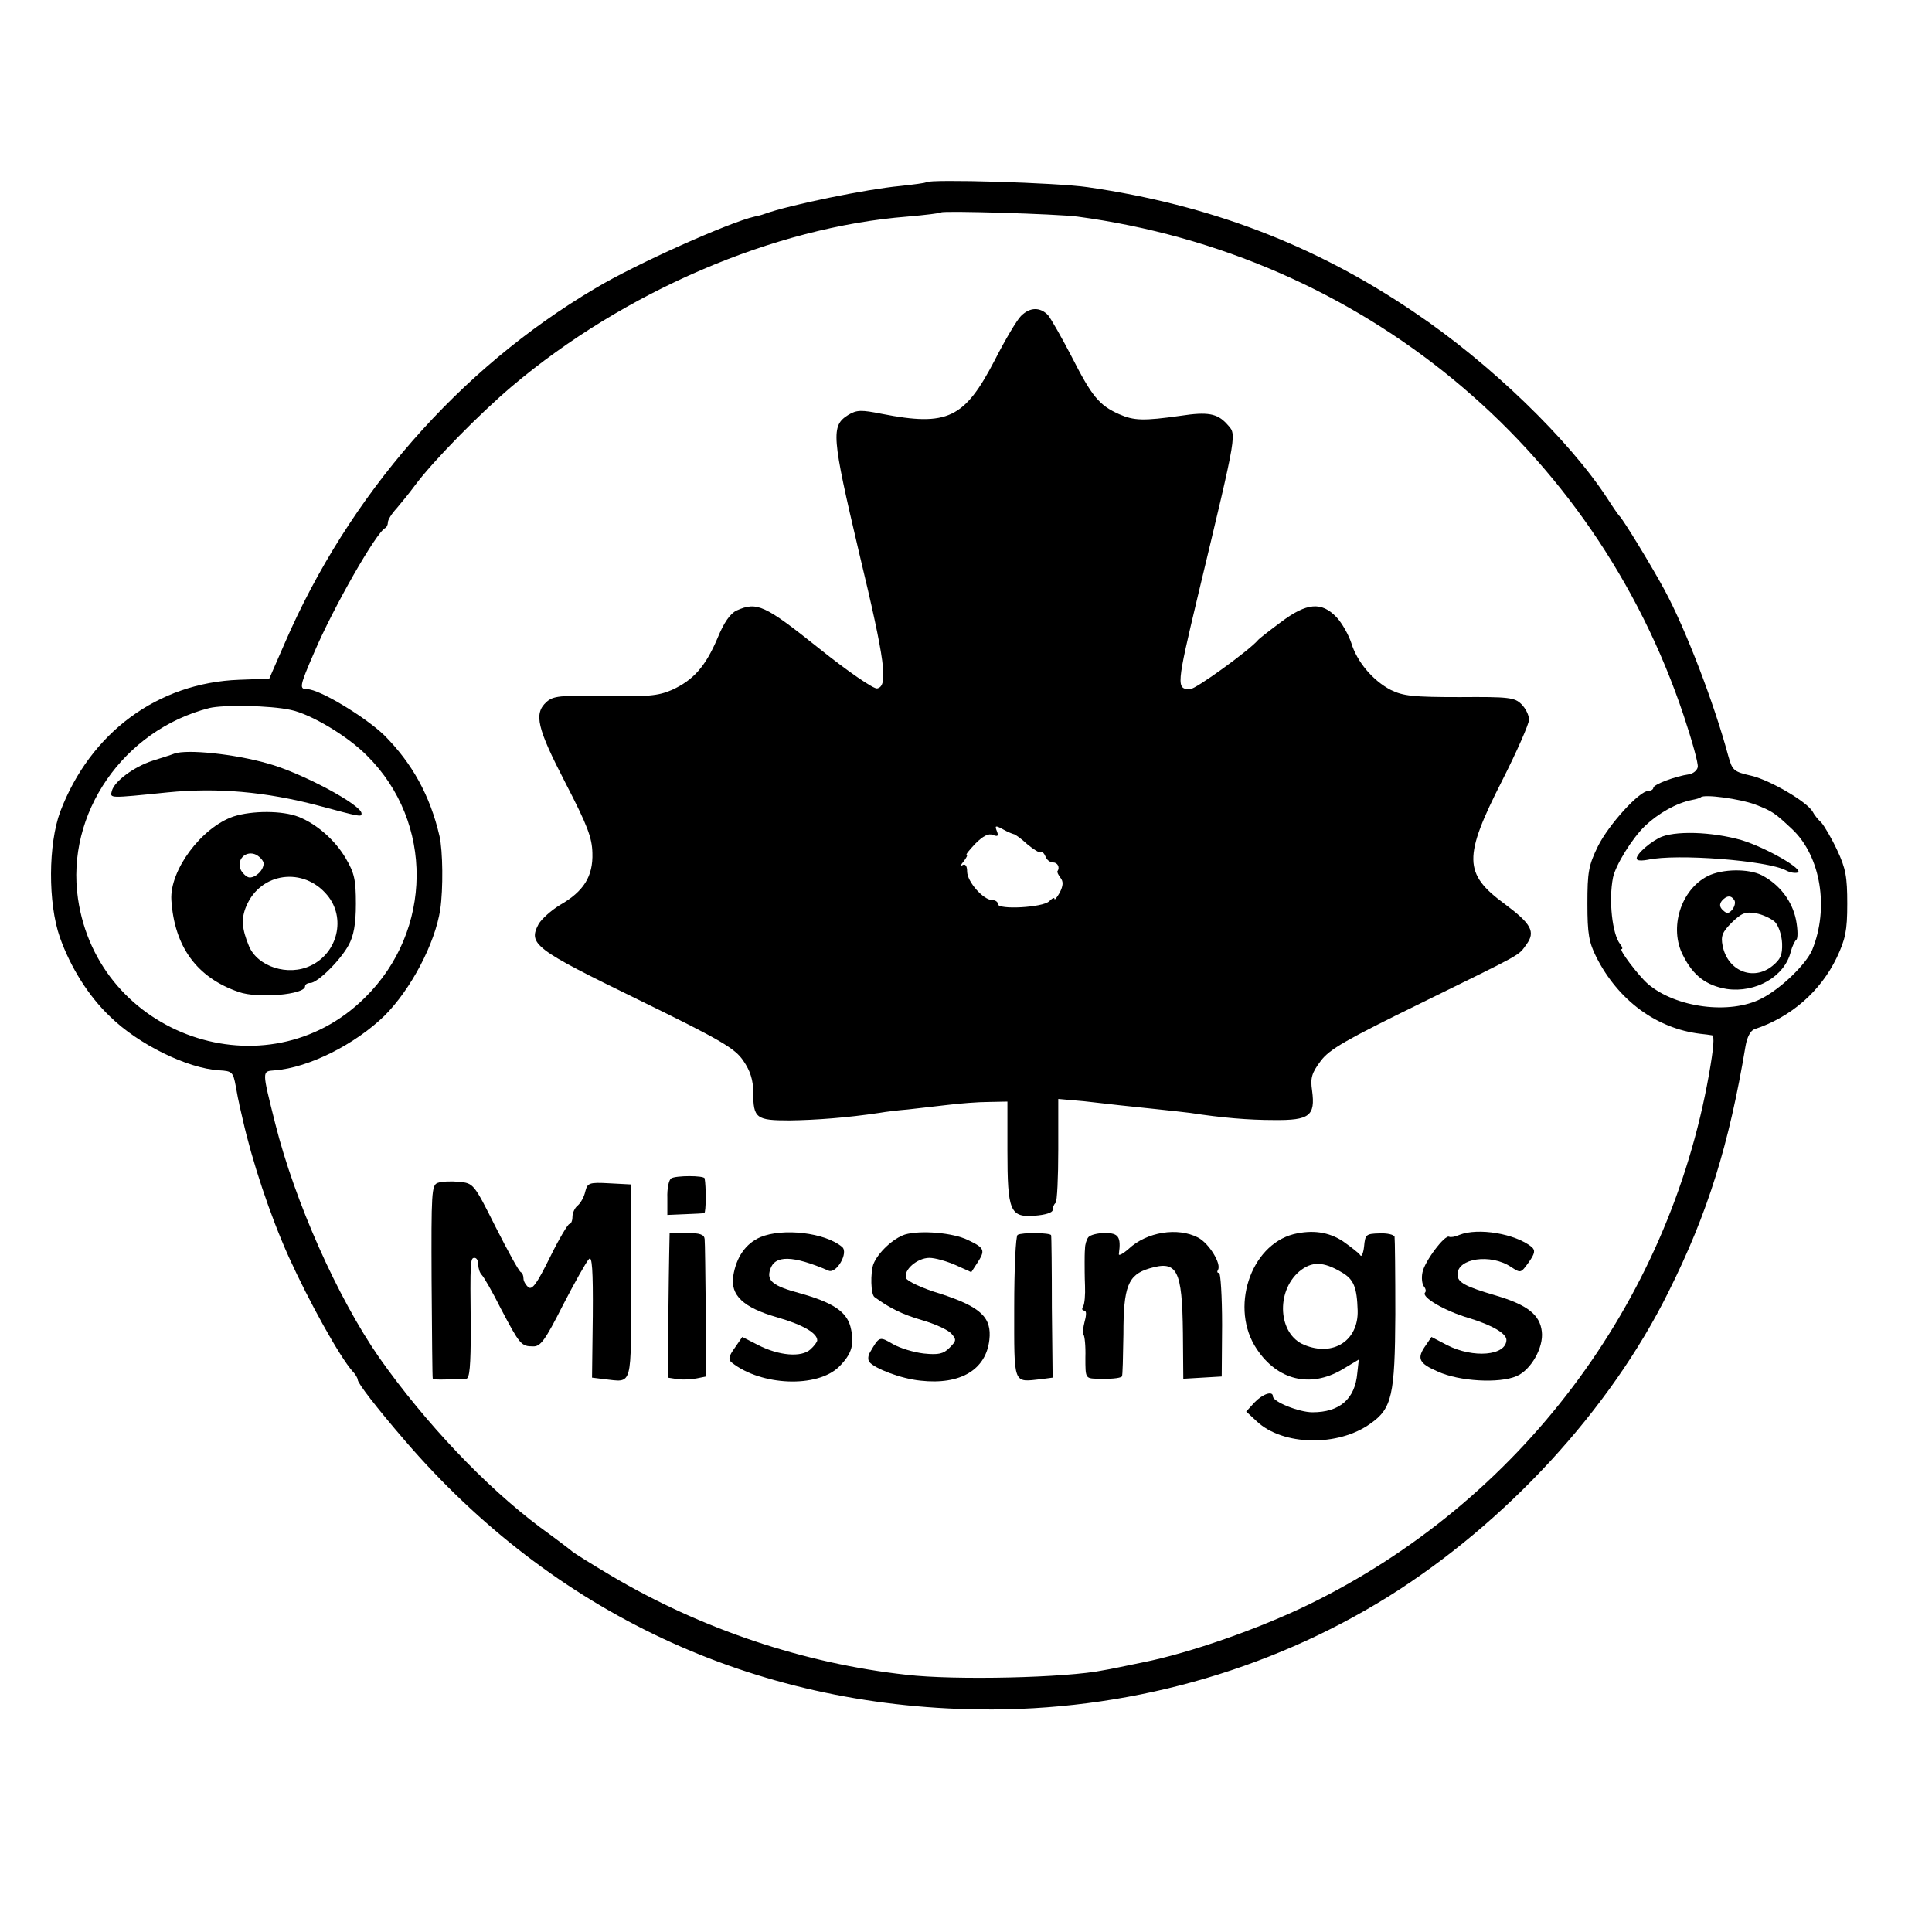 <?xml version="1.0" standalone="no"?>
<!DOCTYPE svg PUBLIC "-//W3C//DTD SVG 20010904//EN"
 "http://www.w3.org/TR/2001/REC-SVG-20010904/DTD/svg10.dtd">
<svg version="1.0" xmlns="http://www.w3.org/2000/svg"
 width="513pt" height="513pt" viewBox="0 0 513 513"
 preserveAspectRatio="xMidYMid meet">
<g transform="translate(0,513) scale(0.1,-0.1)"
fill="#000000" stroke="none">
<path d="M2459 4646 c-2 -2 -33 -6 -70 -10 -86 -8 -293 -50 -359 -74 -8 -3
-20 -6 -26 -7 -67 -15 -316 -126 -424 -191 -362 -214 -654 -549 -824 -942
l-41 -94 -80 -3 c-216 -8 -395 -140 -475 -350 -32 -86 -33 -243 -1 -334 28
-79 76 -156 133 -210 75 -74 206 -138 290 -143 34 -2 37 -4 44 -42 4 -23 8
-43 9 -46 0 -3 5 -21 9 -40 25 -112 73 -257 123 -368 53 -117 135 -265 169
-303 8 -8 14 -19 14 -23 0 -9 50 -74 125 -161 394 -458 924 -706 1525 -714
387 -5 766 100 1087 300 311 195 588 495 743 808 105 210 161 391 205 654 4
23 13 40 23 44 98 32 176 101 219 190 23 49 28 71 28 143 0 72 -4 94 -27 143
-15 32 -34 64 -42 73 -9 8 -19 21 -23 29 -15 26 -112 83 -162 95 -48 11 -51
14 -62 53 -37 138 -113 337 -170 442 -33 61 -109 186 -119 195 -3 3 -17 23
-31 45 -102 157 -313 361 -514 496 -262 178 -542 285 -867 332 -81 12 -419 22
-429 13z m401 -91 c754 -101 1372 -610 1611 -1326 22 -66 39 -127 37 -136 -2
-9 -12 -17 -23 -19 -36 -5 -95 -27 -95 -36 0 -4 -6 -8 -13 -8 -24 0 -105 -89
-134 -147 -25 -51 -28 -69 -28 -153 0 -80 4 -102 24 -142 58 -114 159 -189
276 -203 11 -1 25 -3 31 -4 7 -1 4 -35 -8 -103 -108 -611 -504 -1136 -1064
-1409 -132 -64 -314 -128 -439 -153 -44 -9 -91 -19 -105 -21 -96 -20 -395 -27
-523 -12 -273 30 -546 122 -784 263 -54 32 -100 61 -103 64 -3 3 -41 32 -85
64 -146 109 -306 278 -428 451 -111 160 -224 414 -276 621 -36 144 -36 139 -1
142 90 7 213 69 291 145 70 70 134 191 148 282 8 54 7 156 -2 195 -25 108 -73
194 -147 268 -51 49 -172 122 -204 122 -22 0 -21 7 18 97 51 120 166 321 189
331 4 2 7 9 7 15 0 7 10 23 23 37 12 14 34 41 48 60 48 65 172 191 258 264
298 252 696 423 1051 451 47 4 87 9 89 11 6 5 307 -4 361 -11z m-2088 -1310
c53 -11 151 -69 203 -122 177 -176 175 -464 -6 -642 -260 -258 -709 -103 -762
263 -33 226 121 448 349 506 38 9 161 7 216 -5z m3888 -251 c47 -18 53 -23 99
-66 76 -72 98 -210 53 -320 -16 -38 -83 -103 -134 -129 -84 -44 -229 -25 -303
39 -25 22 -78 92 -69 92 3 0 2 6 -4 13 -21 26 -31 117 -19 177 7 33 50 103 85
137 36 34 84 61 125 69 11 2 21 5 23 7 9 9 103 -4 144 -19z"/>
<path d="M2711 4291 c-11 -11 -42 -63 -70 -118 -80 -154 -125 -176 -299 -142
-55 11 -67 11 -90 -3 -46 -29 -44 -55 29 -365 70 -291 78 -355 48 -361 -9 -2
-79 46 -155 107 -144 115 -164 124 -218 100 -17 -8 -34 -32 -51 -74 -32 -75
-64 -111 -121 -137 -37 -16 -64 -18 -178 -16 -120 2 -137 0 -155 -16 -34 -31
-25 -69 50 -214 59 -114 71 -146 72 -187 2 -62 -23 -102 -86 -138 -23 -14 -49
-37 -57 -51 -28 -53 -11 -66 264 -200 223 -109 258 -130 280 -163 18 -26 26
-51 26 -83 0 -70 8 -75 97 -75 70 1 151 7 238 20 17 3 50 7 75 9 25 3 72 8
105 12 33 4 82 8 110 8 l50 1 0 -130 c0 -162 7 -178 73 -173 27 2 47 8 47 15
0 6 3 15 8 19 4 4 7 68 7 142 l0 134 68 -6 c37 -4 81 -9 97 -11 17 -2 59 -6
95 -10 36 -4 76 -8 90 -10 84 -13 155 -19 223 -19 94 -1 110 11 101 78 -5 34
-1 47 23 79 23 31 67 56 263 152 281 138 260 126 283 157 25 34 13 55 -58 108
-109 80 -110 124 -6 328 39 77 71 150 71 161 0 12 -9 30 -20 41 -18 18 -33 20
-164 19 -125 0 -150 3 -183 19 -48 25 -90 75 -105 125 -7 21 -24 52 -39 68
-40 42 -79 39 -148 -13 -31 -23 -58 -44 -61 -48 -23 -27 -165 -130 -180 -130
-37 0 -36 10 20 245 109 455 104 429 77 460 -25 27 -50 32 -122 21 -99 -14
-124 -13 -163 4 -54 24 -73 48 -127 154 -26 50 -54 99 -62 109 -21 22 -48 22
-72 -2z m-19 -1376 c3 0 20 -12 36 -27 17 -14 33 -24 36 -21 3 3 8 -2 12 -11
3 -9 12 -16 20 -16 12 0 19 -13 12 -23 -2 -2 2 -10 8 -18 8 -10 7 -21 -2 -39
-8 -14 -14 -21 -14 -17 0 5 -6 2 -14 -6 -17 -17 -136 -23 -136 -8 0 6 -7 11
-15 11 -24 0 -67 49 -67 76 0 15 -5 21 -12 17 -6 -4 -5 1 3 10 7 9 11 17 8 17
-4 0 7 13 23 30 20 20 35 28 46 23 14 -5 16 -3 11 10 -6 15 -4 16 16 5 12 -7
25 -12 29 -13z"/>
<path d="M1782 2001 c-6 -4 -11 -27 -10 -52 l0 -45 47 2 c25 1 48 2 51 3 5 1
5 72 1 92 -1 8 -77 8 -89 0z"/>
<path d="M1162 1989 c-16 -6 -17 -26 -16 -260 1 -140 2 -256 3 -259 1 -4 23
-4 89 -1 9 1 12 33 12 134 -2 181 -1 187 10 187 6 0 10 -8 10 -18 0 -10 4 -22
9 -27 6 -6 29 -46 51 -90 50 -95 54 -100 85 -100 20 -1 32 15 80 110 31 60 62
115 69 122 8 9 11 -28 10 -151 l-2 -164 32 -4 c77 -8 72 -28 71 260 l0 257
-57 3 c-54 3 -58 1 -64 -22 -3 -14 -12 -30 -20 -37 -8 -6 -14 -20 -14 -30 0
-11 -4 -19 -8 -19 -4 0 -28 -40 -52 -89 -34 -69 -47 -87 -57 -79 -7 6 -13 16
-13 23 0 8 -3 15 -7 17 -5 2 -34 55 -67 120 -58 116 -59 116 -97 120 -21 2
-47 1 -57 -3z"/>
<path d="M1778 1855 c0 0 -2 -86 -3 -192 l-2 -191 26 -4 c14 -2 37 -1 51 2
l25 5 -1 175 c-1 96 -2 182 -3 190 -1 12 -13 16 -46 16 -25 0 -46 -1 -47 -1z"/>
<path d="M2019 1845 c-39 -17 -64 -53 -72 -103 -8 -51 26 -84 117 -110 69 -20
106 -42 106 -61 0 -4 -8 -15 -18 -24 -24 -22 -84 -17 -140 12 l-41 21 -20 -29
c-16 -22 -18 -31 -8 -39 78 -62 227 -68 285 -11 34 34 42 60 30 107 -11 40
-48 64 -134 88 -71 19 -89 33 -79 63 12 39 60 38 155 -3 21 -9 54 48 36 63
-45 38 -157 51 -217 26z"/>
<path d="M2403 1852 c-31 -10 -72 -48 -84 -79 -8 -23 -7 -80 3 -87 41 -30 74
-46 125 -61 35 -10 70 -26 79 -36 14 -16 14 -19 -5 -38 -16 -16 -29 -19 -68
-15 -26 3 -63 14 -82 25 -36 21 -36 21 -61 -22 -5 -8 -6 -19 -2 -25 14 -18 85
-45 136 -50 106 -12 174 29 183 108 7 60 -23 88 -131 123 -47 14 -87 33 -90
41 -8 21 29 54 62 54 15 0 46 -9 69 -19 l42 -19 15 23 c23 35 21 41 -23 62
-40 20 -127 27 -168 15z"/>
<path d="M2702 1851 c-5 -3 -9 -90 -9 -193 0 -209 -4 -198 72 -190 l30 4 -2
186 c0 103 -1 189 -2 192 -1 7 -78 8 -89 1z"/>
<path d="M2890 1845 c-5 -6 -9 -20 -9 -30 -1 -11 -1 -28 -1 -37 0 -10 0 -38 1
-62 1 -24 -1 -48 -5 -55 -4 -6 -3 -11 3 -11 6 0 6 -11 1 -29 -4 -16 -6 -32 -3
-35 3 -3 6 -30 5 -61 0 -55 0 -55 32 -56 34 -1 59 1 65 6 2 2 3 52 4 112 0
127 12 158 69 175 74 22 87 -3 89 -172 l1 -121 51 3 51 3 1 137 c0 76 -4 138
-8 138 -5 0 -6 3 -3 8 10 16 -24 71 -53 86 -54 28 -136 15 -184 -30 -16 -14
-28 -20 -26 -13 6 45 -1 55 -37 55 -19 0 -39 -5 -44 -11z"/>
<path d="M3435 1853 c-116 -30 -170 -198 -98 -305 55 -83 142 -104 226 -55
l45 27 -4 -36 c-6 -69 -47 -104 -119 -104 -36 0 -105 28 -105 42 0 16 -27 7
-49 -16 l-22 -24 28 -26 c69 -65 216 -68 302 -6 57 40 65 75 66 290 0 107 -1
200 -2 206 -2 6 -20 10 -41 9 -35 -1 -37 -3 -40 -35 -2 -18 -7 -29 -10 -23 -4
6 -25 22 -46 37 -38 25 -81 31 -131 19z m127 -101 c33 -19 41 -40 43 -102 2
-80 -65 -123 -142 -91 -69 28 -76 141 -13 195 33 27 63 27 112 -2z"/>
<path d="M3875 1851 c-11 -5 -23 -7 -27 -5 -11 7 -66 -66 -71 -95 -3 -14 -1
-31 4 -37 5 -6 6 -13 3 -16 -11 -12 52 -49 117 -68 62 -19 99 -41 99 -58 -1
-42 -88 -49 -157 -14 l-42 22 -15 -22 c-25 -35 -19 -48 32 -70 57 -26 163 -32
209 -12 38 16 72 76 67 118 -5 45 -38 71 -122 96 -82 24 -102 35 -102 56 0 43
88 56 142 20 26 -17 26 -17 47 12 17 24 18 32 8 41 -43 35 -142 52 -192 32z"/>
<path d="M463 3129 c-10 -4 -36 -12 -58 -19 -49 -16 -101 -54 -108 -80 -5 -20
-10 -20 148 -4 132 13 259 2 400 -35 112 -30 115 -31 115 -21 0 23 -161 109
-250 133 -88 25 -213 38 -247 26z"/>
<path d="M620 2962 c-85 -29 -170 -143 -165 -222 8 -124 68 -206 179 -244 51
-18 176 -7 176 15 0 5 6 9 14 9 19 0 80 60 102 101 13 24 19 55 19 109 0 64
-4 82 -27 121 -28 48 -77 91 -125 110 -43 17 -123 17 -173 1z m80 -125 c0 -17
-20 -37 -37 -37 -7 0 -17 9 -23 19 -14 28 13 55 41 41 10 -6 19 -16 19 -23z
m169 -84 c50 -60 28 -153 -44 -187 -60 -29 -141 -3 -164 52 -19 46 -21 73 -7
106 38 90 152 105 215 29z"/>
<path d="M4405 2905 c-35 -19 -68 -52 -57 -58 4 -3 16 -2 27 0 77 17 318 -2
367 -28 11 -6 24 -8 31 -6 20 7 -83 66 -148 86 -80 23 -181 26 -220 6z"/>
<path d="M4535 2804 c-72 -36 -104 -138 -66 -211 27 -54 62 -80 116 -89 77
-11 154 33 170 99 4 15 11 29 15 32 4 3 4 26 -1 52 -10 50 -43 94 -91 119 -35
18 -105 17 -143 -2z m70 -64 c4 -6 1 -17 -5 -25 -9 -11 -15 -12 -25 -2 -9 8
-10 16 -3 25 13 15 25 15 33 2z m108 -58 c10 -11 18 -35 19 -57 1 -31 -4 -42
-26 -60 -51 -41 -119 -13 -132 54 -5 25 -1 36 24 61 26 25 36 30 64 25 18 -3
41 -14 51 -23z"/>
</g>
</svg>
